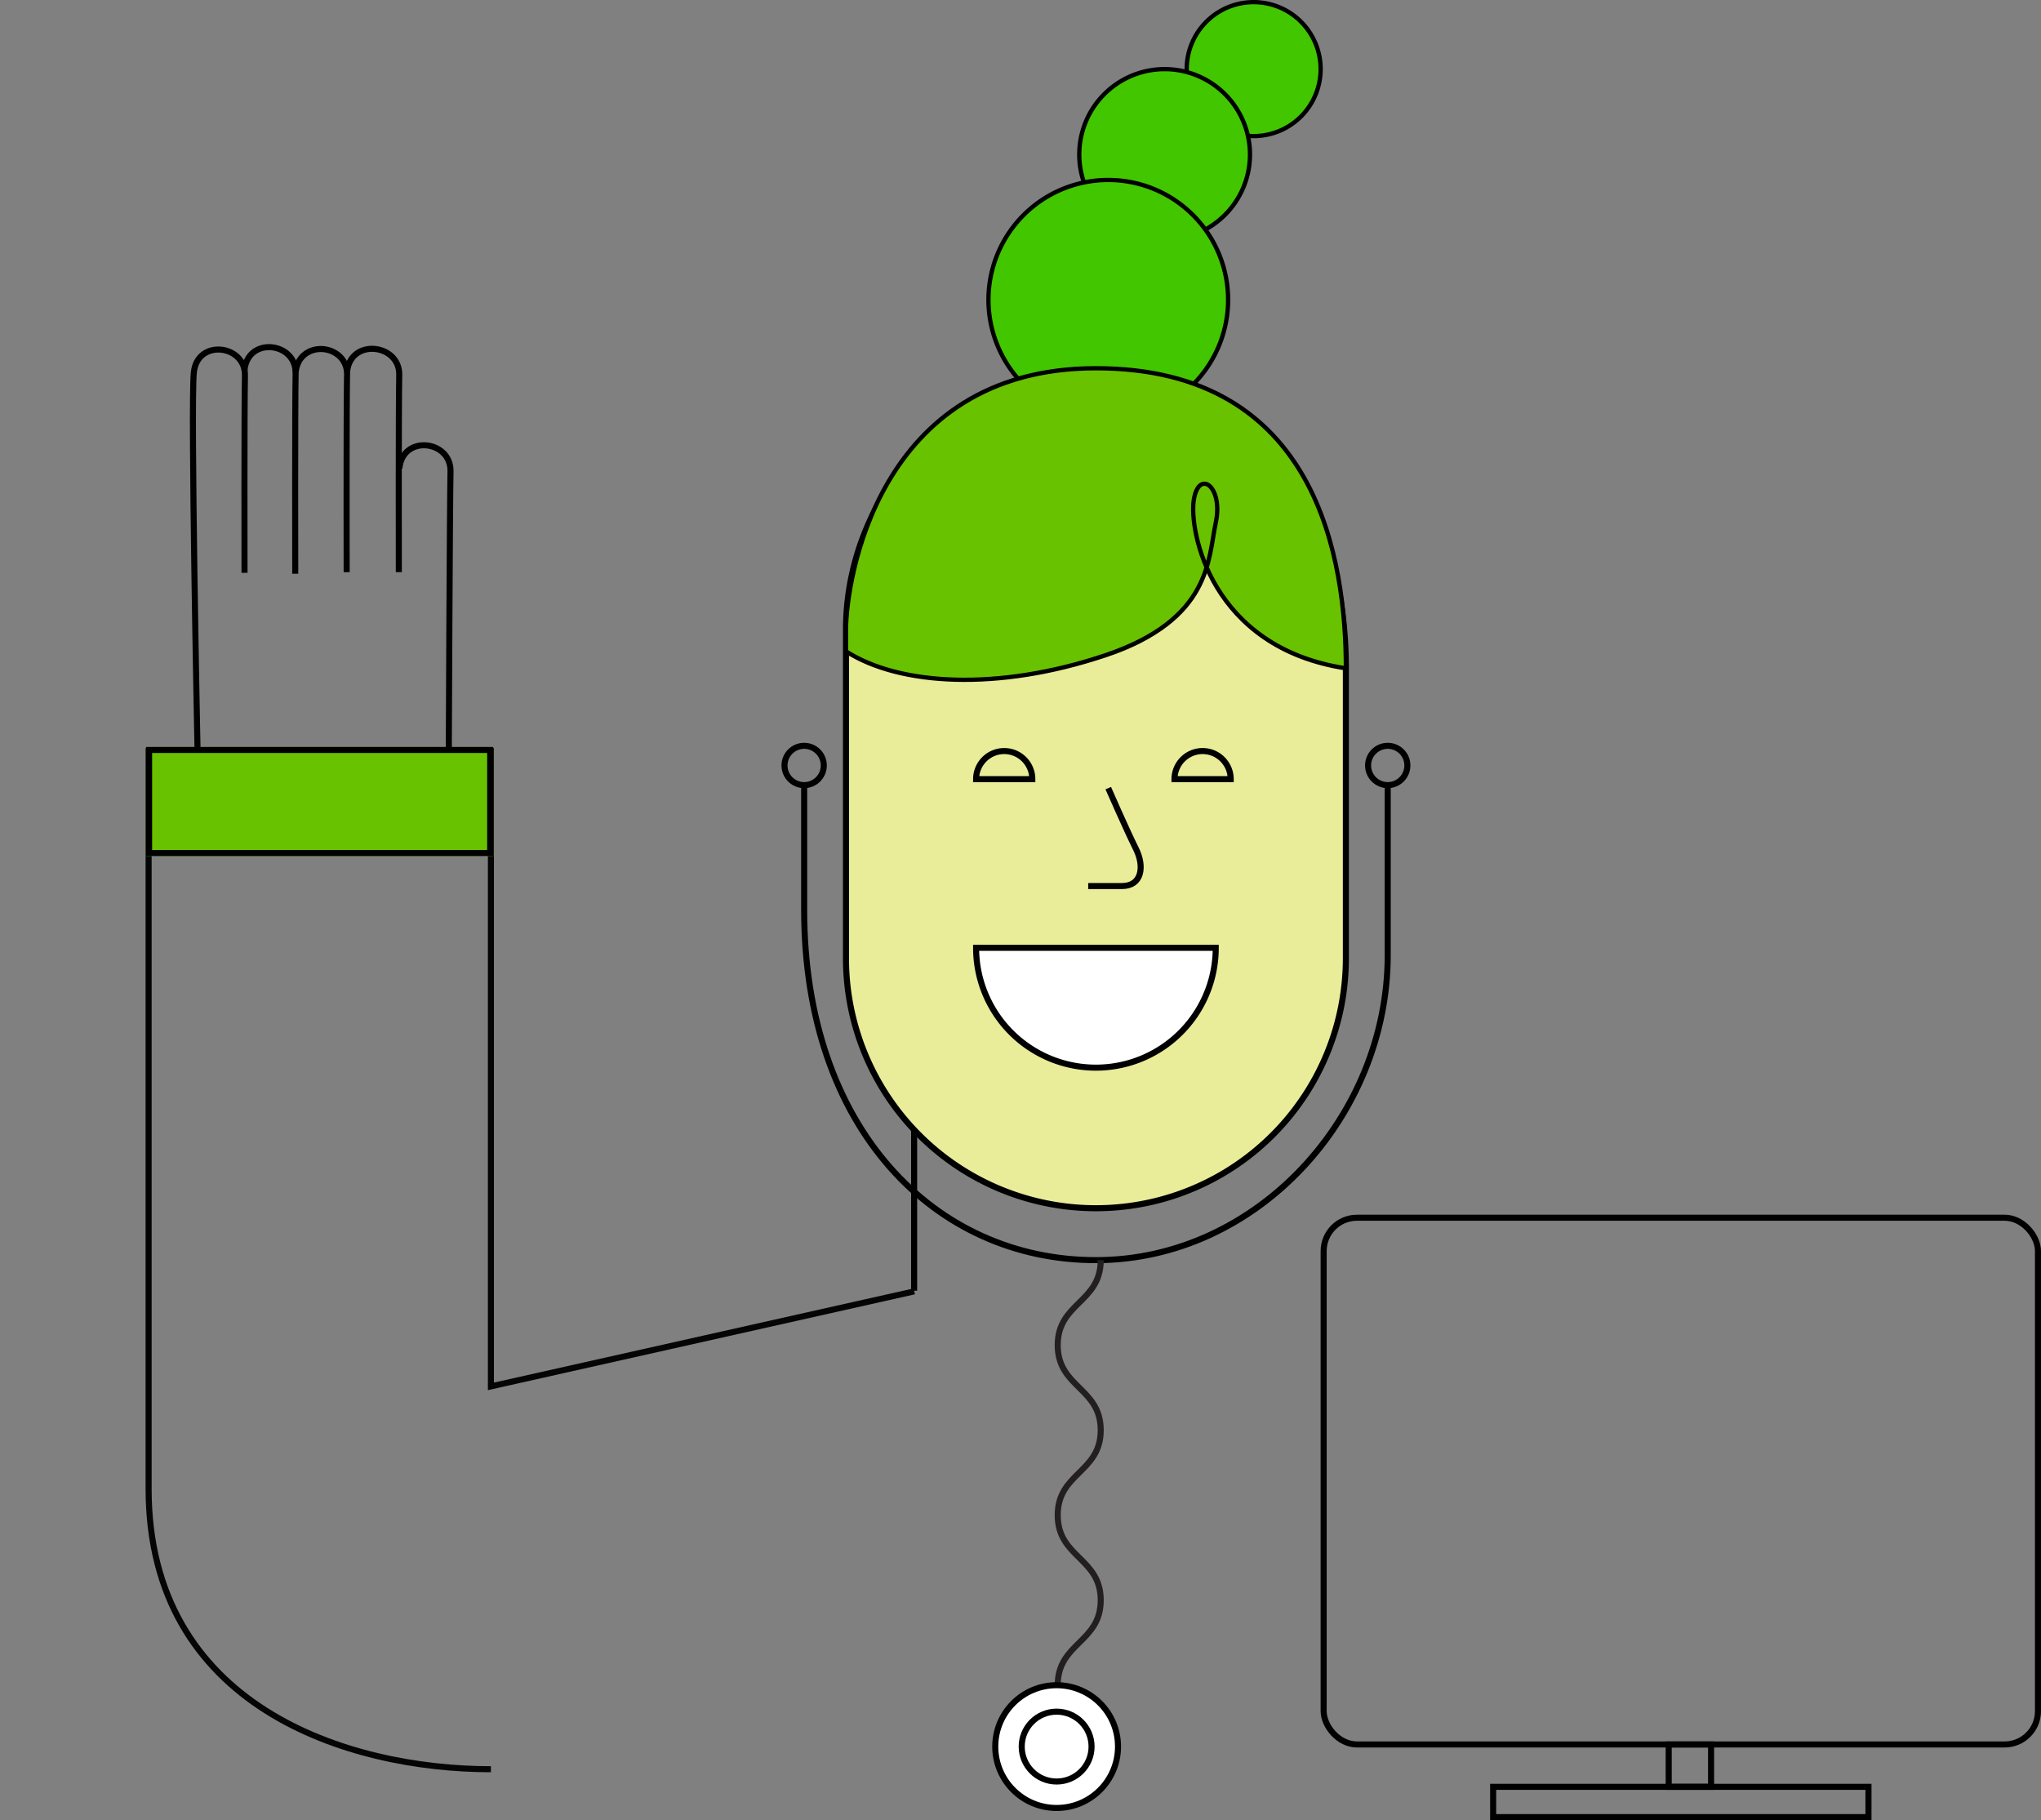 <?xml version="1.0" encoding="UTF-8"?> <svg xmlns="http://www.w3.org/2000/svg" width="337.159" height="300.635" viewBox="0 0 337.159 300.635"><rect x="0" y="0" width="337.159" height="300.635" fill="#808080" stroke="none"/><g id="Group_4015" data-name="Group 4015" transform="translate(0.74 0.354)"><path id="Path_9612" data-name="Path 9612" d="M148.111,11.417A11.062,11.062,0,1,1,137.049.355,11.062,11.062,0,0,1,148.111,11.417Z" transform="translate(69.307 -0.355)" fill="#42c600" stroke="#000" stroke-width="0.709"></path><path id="Path_9611" data-name="Path 9611" d="M154.193,14.458a14.1,14.1,0,1,1-14.1-14.1A14.1,14.1,0,0,1,154.193,14.458Z" transform="translate(51.554 10.707)" fill="#42c600" stroke="#000" stroke-width="0.709"></path><path id="Path_9592" data-name="Path 9592" d="M147.96,164.62h0a41.289,41.289,0,0,1-41.29-41.287V69.041c0-22.8,18.487-43.159,41.29-43.159s41.289,18.649,41.289,49.563v47.887A41.288,41.288,0,0,1,147.96,164.62" transform="translate(32.34 34.59)" fill="#e9ec99"></path><path id="Path_9593" data-name="Path 9593" d="M147.96,164.62h0a41.289,41.289,0,0,1-41.29-41.287V69.041c0-22.8,18.487-43.159,41.29-43.159s41.289,18.649,41.289,49.563v47.887A41.288,41.288,0,0,1,147.96,164.62Z" transform="translate(32.34 34.59)" fill="none" stroke="#000" stroke-width="1"></path><path id="Path_9595" data-name="Path 9595" d="M165.573,20.148A19.793,19.793,0,1,1,145.78.355,19.793,19.793,0,0,1,165.573,20.148Z" transform="translate(36.559 29.018)" fill="#42c600" stroke="#000" stroke-width="0.709"></path><path id="Path_9596" data-name="Path 9596" d="M163.9,98.708a19.793,19.793,0,0,1-39.587,0Z" transform="translate(36.192 57.489)" fill="#fff"></path><path id="Path_9597" data-name="Path 9597" d="M163.9,98.708a19.793,19.793,0,0,1-39.587,0Z" transform="translate(36.192 57.489)" fill="none" stroke="#000" stroke-width="1"></path><path id="Path_9598" data-name="Path 9598" d="M106.671,72.294c6.949,6.655,28.724,6.2,43.994.971s15.811-15.912,17.088-21.871-2.767-8.94-3.618-3.832,2.767,24.476,25.114,27.881c0-17.747-4.576-49.563-41.289-49.563-36.414,0-41.289,35.665-41.289,43.16Z" transform="translate(32.342 34.59)" fill="#68c200"></path><path id="Path_9599" data-name="Path 9599" d="M106.671,72.637c8.866,5.689,25.165,6.576,42.774.675s17.031-15.958,18.308-21.917-2.767-8.94-3.618-3.832,2.767,24.476,25.114,27.881c0-17.747-4.576-49.563-41.289-49.563-36.414,0-41.289,35.665-41.289,43.16Z" transform="translate(32.342 34.59)" fill="none" stroke="#000" stroke-width="0.709"></path><path id="Path_9600" data-name="Path 9600" d="M142.826,78.792s3.071,7.024,4.561,10,.972,6.172-2.281,6.172h-5.593" transform="translate(39.51 51.03)" fill="none" stroke="#000" stroke-width="1"></path><line id="Line_165" data-name="Line 165" y2="26.592" transform="translate(150.266 186.24)" fill="none" stroke="#000" stroke-width="1"></line><path id="Path_9601" data-name="Path 9601" d="M-13273.75,1770.49l-69.932,15.694V1681.249h-56.545v121.862c0,35.881,32.77,46.31,56.545,46.31" transform="translate(13424.037 -1557.55)" fill="none" stroke="#050505" stroke-width="1"></path><g id="Rectangle_1751" data-name="Rectangle 1751" transform="translate(23.389 123.017)" fill="#68c200" stroke="#000" stroke-width="1"><rect width="57.348" height="18.024" stroke="none"></rect><rect x="0.5" y="0.5" width="56.348" height="17.024" fill="none"></rect></g><path id="Path_9602" data-name="Path 9602" d="M0,0S30.19,27.407,33.951,30.952s9.853-1.766,6.028-5.939" transform="translate(73.397 123.454) rotate(-132)" fill="none" stroke="#000" stroke-width="1"></path><path id="Path_9603" data-name="Path 9603" d="M0,0S20.392,18.293,24.154,21.839s9.972-1.89,6.147-6.063" transform="translate(65.143 94.147) rotate(-132)" fill="none" stroke="#000" stroke-width="1"></path><path id="Path_9604" data-name="Path 9604" d="M0,0S20.392,18.293,24.154,21.839c3.226,3.042,8.17-.436,7.043-4.279a4.787,4.787,0,0,0-1.036-1.74" transform="translate(56.526 94.147) rotate(-132)" fill="none" stroke="#000" stroke-width="1"></path><path id="Path_9605" data-name="Path 9605" d="M0,0S20.8,18.659,24.56,22.2s9.853-1.766,6.028-5.939" transform="translate(48.03 94.407) rotate(-132)" fill="none" stroke="#000" stroke-width="1"></path><path id="Path_9606" data-name="Path 9606" d="M16.251,25.087S36.644,43.381,40.4,46.926s9.854-1.766,6.028-5.939S0,0,0,0" transform="translate(31.883 123.121) rotate(-132)" fill="none" stroke="#000" stroke-width="1"></path><path id="Path_9607" data-name="Path 9607" d="M0,78.461V50.384C0,23.763,21.581,0,48.2,0S96.4,21.771,96.4,57.86v20.6" transform="translate(228.502 207.785) rotate(180)" fill="none" stroke="#000" stroke-width="1"></path><ellipse id="Ellipse_316" data-name="Ellipse 316" cx="3.246" cy="3.246" rx="3.246" ry="3.246" transform="translate(128.854 122.833)" fill="none" stroke="#000" stroke-width="1"></ellipse><path id="Path_9608" data-name="Path 9608" d="M62.768,149.635a4.643,4.643,0,0,0-4.643,4.643h9.286A4.643,4.643,0,0,0,62.768,149.635Z" transform="translate(102.381 -25.937)" fill="none" stroke="#000" stroke-width="1"></path><path id="Path_9609" data-name="Path 9609" d="M62.768,149.635a4.643,4.643,0,0,0-4.643,4.643h9.286A4.643,4.643,0,0,0,62.768,149.635Z" transform="translate(135.153 -25.937)" fill="none" stroke="#000" stroke-width="1"></path><path id="Path_9610" data-name="Path 9610" d="M7.605,0C7.605,7.02.5,7.02.5,14.04s7.105,7.021,7.105,14.041S.5,35.1.5,42.122s7.105,7.021,7.105,14.042S.5,63.185.5,70.207" transform="translate(173.487 207.785)" fill="none" stroke="#231f20" stroke-width="1"></path><ellipse id="Ellipse_317" data-name="Ellipse 317" cx="10.139" cy="10.139" rx="10.139" ry="10.139" transform="translate(163.67 277.992)" fill="#fff" stroke="#000" stroke-width="1"></ellipse><ellipse id="Ellipse_318" data-name="Ellipse 318" cx="5.77" cy="5.77" rx="5.77" ry="5.77" transform="translate(168.039 282.361)" fill="none" stroke="#000" stroke-width="1"></ellipse><g id="Rectangle_1752" data-name="Rectangle 1752" transform="translate(217.418 200.28)" fill="none" stroke="#000" stroke-width="1"><rect width="119" height="88" rx="6" stroke="none"></rect><rect x="0.5" y="0.5" width="118" height="87" rx="5.5" fill="none"></rect></g><g id="Rectangle_1753" data-name="Rectangle 1753" transform="translate(245.418 294.28)" fill="none" stroke="#000" stroke-width="1"><rect width="63" height="6" stroke="none"></rect><rect x="0.5" y="0.5" width="62" height="5" fill="none"></rect></g><g id="Rectangle_1754" data-name="Rectangle 1754" transform="translate(274.418 287.28)" fill="none" stroke="#000" stroke-width="1"><rect width="8" height="8" stroke="none"></rect><rect x="0.5" y="0.5" width="7" height="7" fill="none"></rect></g><ellipse id="Ellipse_319" data-name="Ellipse 319" cx="3.246" cy="3.246" rx="3.246" ry="3.246" transform="translate(225.257 122.833)" fill="none" stroke="#000" stroke-width="1"></ellipse></g></svg> 